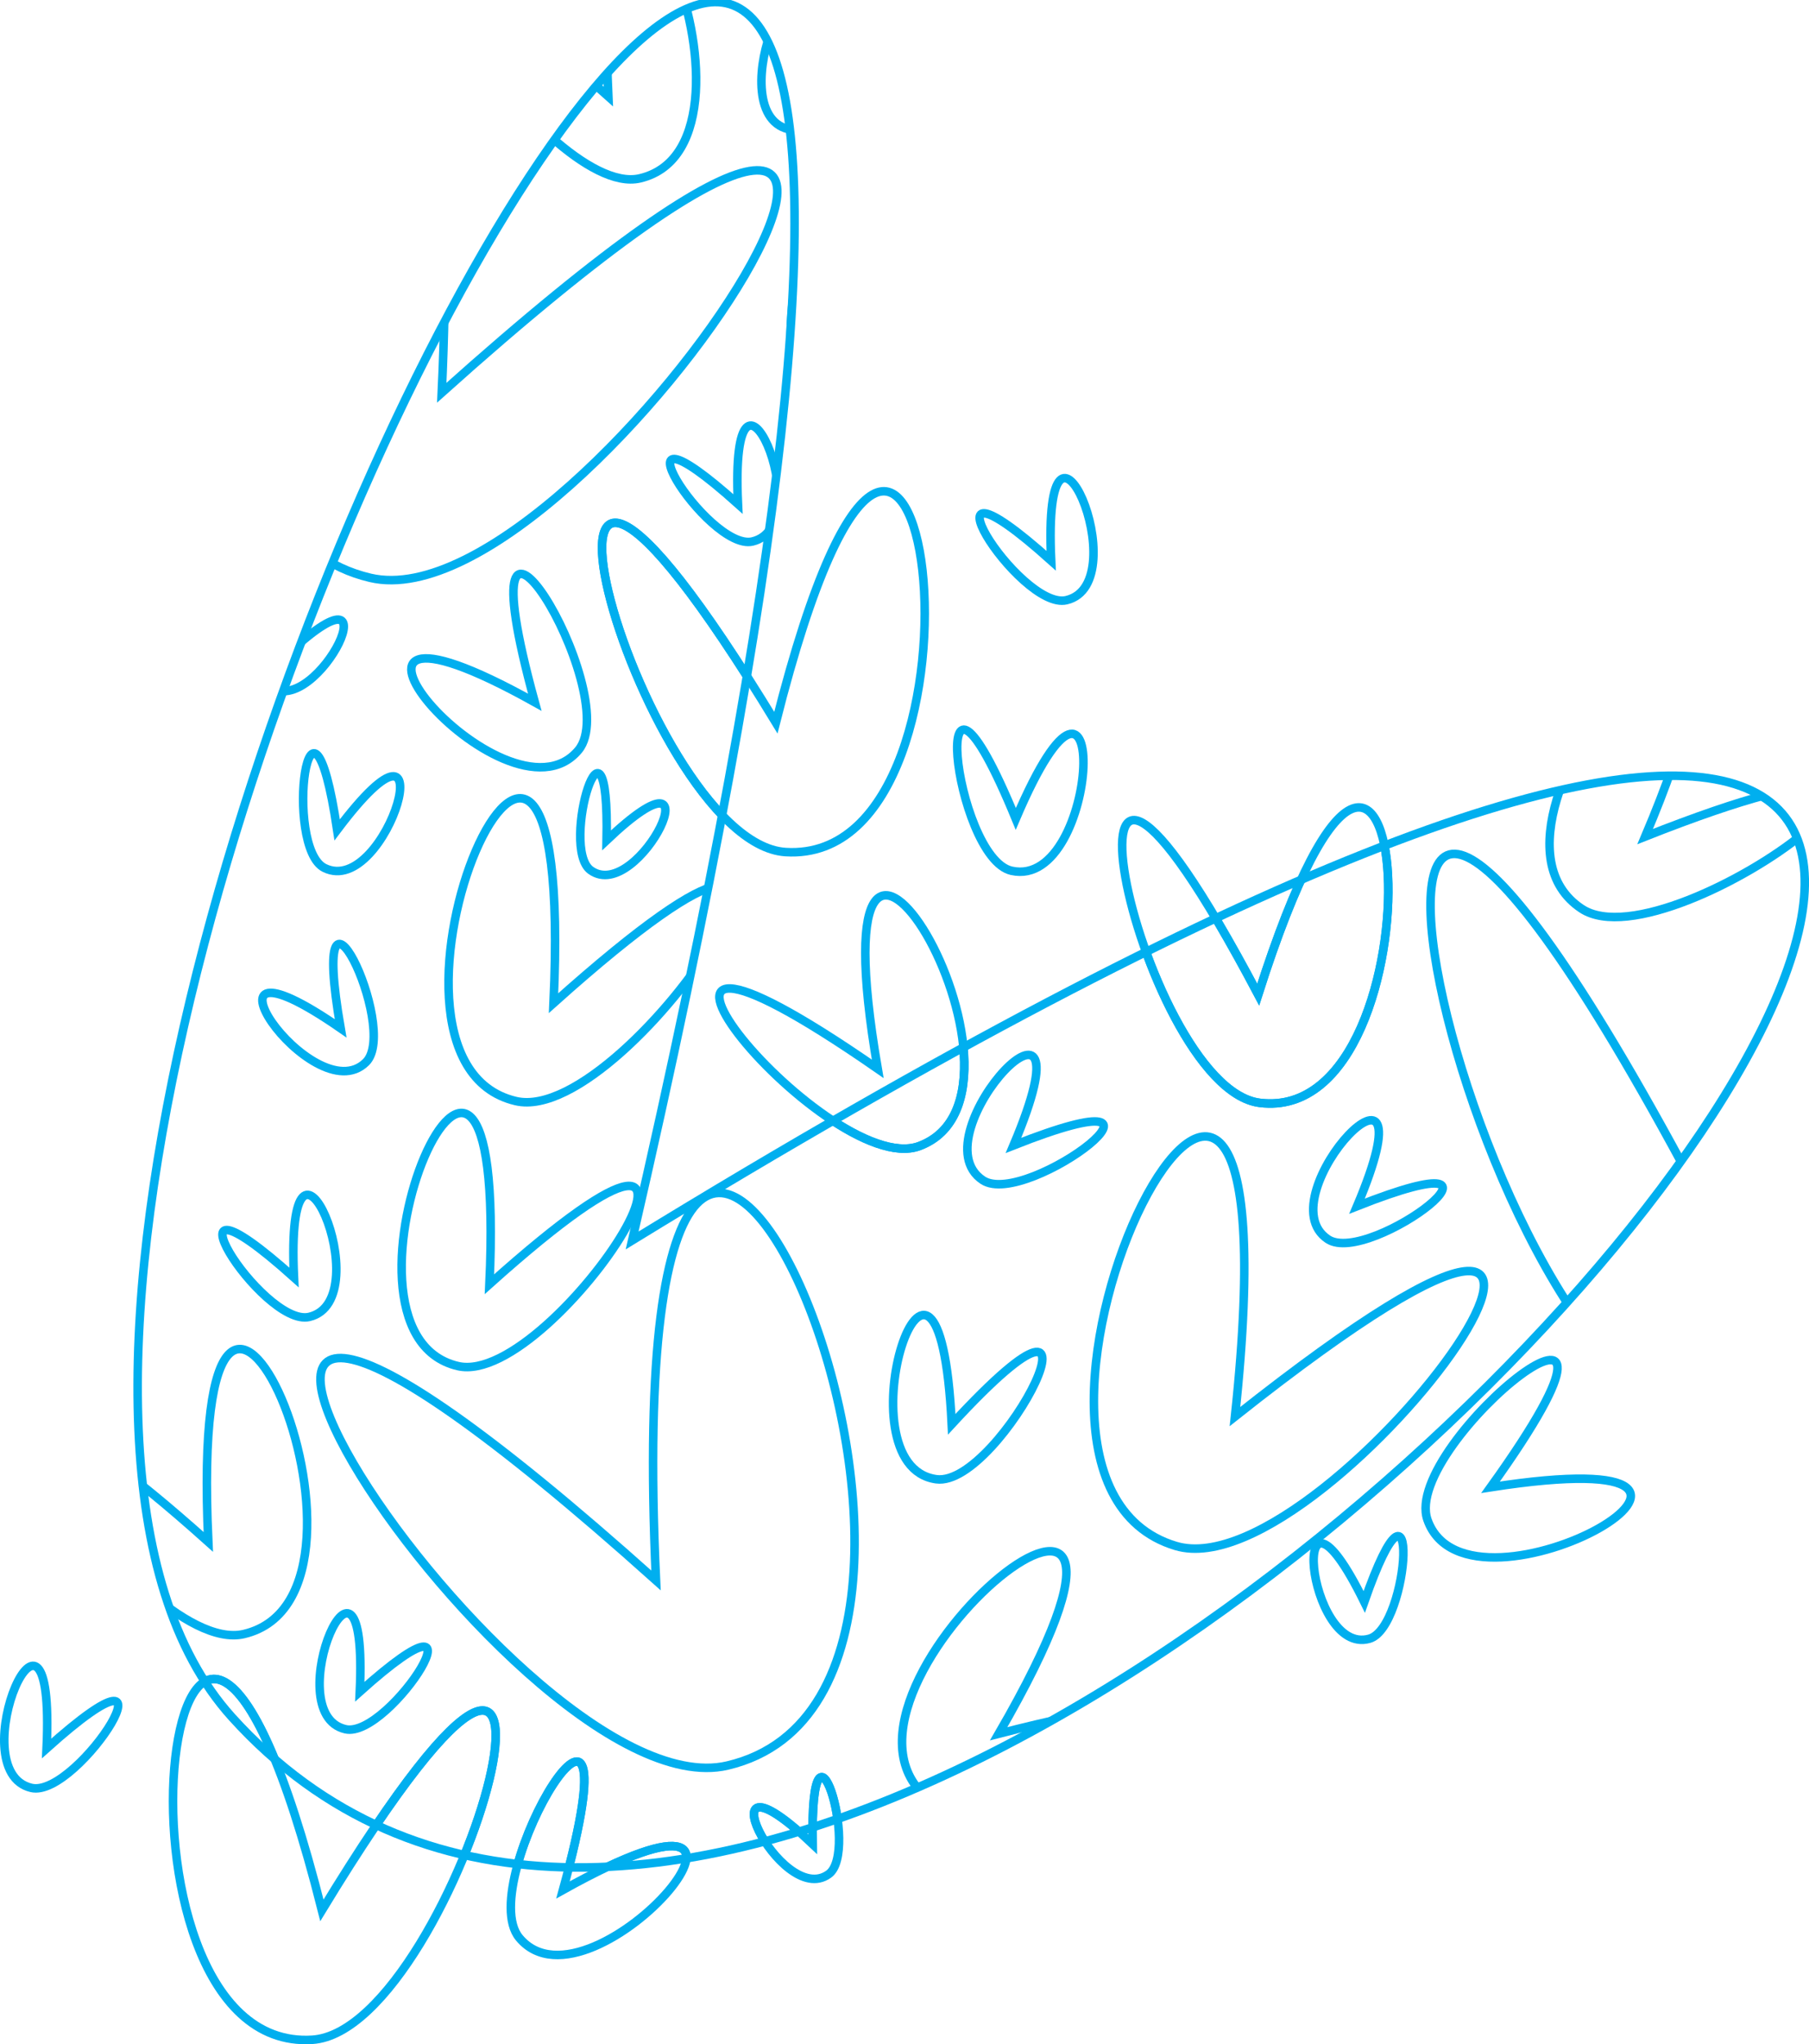 <?xml version="1.0" encoding="UTF-8"?>
<!DOCTYPE svg PUBLIC "-//W3C//DTD SVG 1.1//EN" "http://www.w3.org/Graphics/SVG/1.1/DTD/svg11.dtd">
<!-- Creator: CorelDRAW 2020 (64-Bit) -->
<svg xmlns="http://www.w3.org/2000/svg" xml:space="preserve" width="42.417mm" height="47.915mm" version="1.1" style="shape-rendering:geometricPrecision; text-rendering:geometricPrecision; image-rendering:optimizeQuality; fill-rule:evenodd; clip-rule:evenodd"
viewBox="0 0 4240.56 4790.2"
 xmlns:xlink="http://www.w3.org/1999/xlink"
 xmlns:xodm="http://www.corel.com/coreldraw/odm/2003">
 <defs>
  <style type="text/css">
   <![CDATA[
    .str0 {stroke:#00AFEF;stroke-width:19.99;stroke-miterlimit:22.926}
    .fil0 {fill:none}
   ]]>
  </style>
    <clipPath id="id0">
     <path d="M1481.83 2906.99c5864.55,-3594.58 783.53,3023.39 -938.35,1116.94 -1118.54,-1238.38 2453.73,-7677.46 938.35,-1116.94z"/>
    </clipPath>
 </defs>
 <g id="Layer_x0020_1">
  <g id="_3041134230240">
   <g>
   </g>
   <g style="clip-path:url(#id0)">
    <g id="_3041134233312">
     <path class="fil0 str0" d="M1035.54 920.34c101.37,-2190.47 -964.7,246.38 -167.49,433.83 517.86,121.78 1766.1,-1866.28 167.49,-433.83z"/>
     <path class="fil0 str0" d="M1426.05 226.2c-44.81,-968.26 426.43,108.91 74.04,191.78 -228.91,53.83 -780.68,-824.97 -74.04,-191.78z"/>
     <path class="fil0 str0" d="M1884.15 210.33c21.61,-467.01 -205.67,52.53 -35.71,92.49 110.41,25.96 376.54,-397.89 35.71,-92.49z"/>
     <path class="fil0 str0" d="M2085.02 830.09c50.46,-1090.25 -480.16,122.64 -83.37,215.94 257.76,60.61 879.05,-928.92 83.37,-215.94z"/>
     <path class="fil0 str0" d="M1729.92 1181.14c-20.52,-443.46 195.31,49.89 33.91,87.84 -104.84,24.65 -357.55,-377.84 -33.91,-87.84z"/>
     <path class="fil0 str0" d="M1818.75 1693.48c351.24,-1390.74 557.4,336.92 22.73,303.36 -347.31,-21.79 -752.5,-1502.94 -22.73,-303.36z"/>
     <path class="fil0 str0" d="M1253.67 1645.75c-625.18,-348.45 -68.44,317.69 102.36,112.08 110.95,-133.56 -288.16,-787.61 -102.36,-112.08z"/>
     <path class="fil0 str0" d="M668.22 1538.48c272.31,-258.1 75.98,152.48 -37.45,70.21 -73.68,-53.45 44.16,-437.42 37.45,-70.21z"/>
     <path class="fil0 str0" d="M2381.16 1919.06c225.71,-529.28 199.93,168.19 -9.87,121.64 -136.27,-30.25 -204.69,-642.42 9.87,-121.64z"/>
     <path class="fil0 str0" d="M1297.57 2350.92c53.61,-1158.29 -510.12,130.28 -88.57,229.41 273.84,64.39 933.89,-986.87 88.57,-229.41z"/>
     <path class="fil0 str0" d="M2057.52 2504.83c-164.54,-955.23 436.65,55.19 97.25,181.1 -220.47,81.81 -876.96,-721.77 -97.25,-181.1z"/>
     <path class="fil0 str0" d="M1421.98 1969.21c272.32,-258.1 75.99,152.48 -37.44,70.21 -73.69,-53.44 44.15,-437.41 37.44,-70.21z"/>
     <path class="fil0 str0" d="M2464.1 1314.06c-21.61,-467 205.67,52.54 35.71,92.49 -110.41,25.96 -376.54,-397.89 -35.71,-92.49z"/>
     <path class="fil0 str0" d="M790.37 1944.74c266.98,-354.69 118.64,162.97 -29.88,89.28 -96.48,-47.87 -34.49,-519.05 29.88,-89.28z"/>
     <path class="fil0 str0" d="M798.48 2409.89c-384.47,-265.98 -64.53,202.24 59.48,79.33 80.56,-79.84 -137.66,-530.24 -59.48,-79.33z"/>
     <path class="fil0 str0" d="M1537.78 3703.73c-101.37,-2190.46 964.7,246.38 167.49,433.84 -517.86,121.78 -1766.1,-1866.29 -167.49,-433.84z"/>
     <path class="fil0 str0" d="M1147.27 3009.59c44.81,-968.26 -426.43,108.91 -74.04,191.77 228.91,53.84 780.68,-824.97 74.04,-191.77z"/>
     <path class="fil0 str0" d="M689.17 2993.73c-21.61,-467.01 205.67,52.53 35.71,92.49 -110.41,25.96 -376.54,-397.9 -35.71,-92.49z"/>
     <path class="fil0 str0" d="M488.3 3613.49c-50.46,-1090.26 480.16,122.64 83.37,215.93 -257.76,60.61 -879.05,-928.91 -83.37,-215.93z"/>
     <path class="fil0 str0" d="M843.4 3964.54c20.52,-443.46 -195.31,49.88 -33.91,87.83 104.84,24.65 357.55,-377.83 33.91,-87.83z"/>
     <path class="fil0 str0" d="M754.58 4476.88c-351.24,-1390.74 -557.4,336.92 -22.73,303.35 347.31,-21.79 752.5,-1502.94 22.73,-303.35z"/>
     <path class="fil0 str0" d="M1319.65 4429.14c625.18,-348.45 68.44,317.69 -102.36,112.08 -110.95,-133.56 288.16,-787.6 102.36,-112.08z"/>
     <path class="fil0 str0" d="M1905.1 4321.88c-272.31,-258.1 -75.98,152.47 37.45,70.2 73.68,-53.44 -44.16,-437.41 -37.45,-70.2z"/>
     <path class="fil0 str0" d="M192.16 4702.46c-225.71,-529.28 -199.93,168.19 9.87,121.63 136.27,-30.24 204.69,-642.41 -9.87,-121.63z"/>
     <path class="fil0 str0" d="M1275.75 5134.31c-53.61,-1158.29 510.12,130.28 88.57,229.41 -273.84,64.39 -933.89,-986.86 -88.57,-229.41z"/>
     <path class="fil0 str0" d="M515.8 5288.22c164.54,-955.23 -436.65,55.19 -97.25,181.11 220.47,81.81 876.96,-721.78 97.25,-181.11z"/>
     <path class="fil0 str0" d="M1151.34 4752.6c-272.31,-258.1 -75.99,152.47 37.44,70.2 73.69,-53.44 -44.15,-437.41 -37.44,-70.2z"/>
     <path class="fil0 str0" d="M109.22 4097.46c21.61,-467.01 -205.67,52.53 -35.71,92.49 110.41,25.96 376.54,-397.89 35.71,-92.49z"/>
     <path class="fil0 str0" d="M1782.96 4728.13c-266.98,-354.68 -118.64,162.97 29.88,89.29 96.48,-47.87 34.49,-519.05 -29.88,-89.29z"/>
     <path class="fil0 str0" d="M1774.84 5193.28c384.47,-265.98 64.53,202.23 -59.48,79.33 -80.56,-79.84 137.66,-530.24 59.48,-79.33z"/>
     <path class="fil0 str0" d="M3994.07 2822.61c728.54,-2290.49 898.12,620.05 7.27,509.69 -578.69,-71.68 -1106.17,-2590.11 -7.27,-509.69z"/>
     <path class="fil0 str0" d="M3856.48 1960.53c414.17,-978.4 -479.81,-50.16 -149.03,169 214.87,142.37 1116.23,-551.33 149.03,-169z"/>
     <path class="fil0 str0" d="M3391.56 1770.06c155.32,-488.34 191.48,132.19 1.54,108.66 -123.38,-15.28 -235.84,-552.21 -1.54,-108.66z"/>
     <path class="fil0 str0" d="M2949.42 2330.86c362.62,-1140.05 447.03,308.62 3.62,253.69 -288.03,-35.68 -550.57,-1289.18 -3.62,-253.69z"/>
     <path class="fil0 str0" d="M3181.04 2826.75c189.69,-448.11 -219.75,-22.97 -68.25,77.41 98.41,65.2 511.23,-252.51 68.25,-77.41z"/>
     <path class="fil0 str0" d="M2894.95 3319.71c167.61,-1563.33 -701.13,134.46 -138.7,303.23 365.34,109.63 1345.01,-1259.06 138.7,-303.23z"/>
     <path class="fil0 str0" d="M3494.03 3485.47c775.19,-120.56 -50.42,352.63 -147.84,76.31 -63.29,-179.49 595.67,-700.16 147.84,-76.31z"/>
     <path class="fil0 str0" d="M4136.7 3597.75c-181.83,-368.87 -136.08,127.88 11.81,86.42 96.06,-26.92 120.9,-466.47 -11.81,-86.42z"/>
     <path class="fil0 str0" d="M2230.98 3337.81c-30.83,-629.94 -269.48,96.9 -36.1,128.8 151.61,20.71 454.68,-582.62 36.1,-128.8z"/>
     <path class="fil0 str0" d="M2341.01 4063.06c532.32,-919.5 -469.88,-109.27 -168.83,149.22 195.57,167.91 1175.99,-408.65 168.83,-149.22z"/>
     <path class="fil0 str0" d="M3198.01 3754.01c-181.82,-368.87 -136.08,127.87 11.81,86.42 96.07,-26.92 120.91,-466.48 -11.81,-86.42z"/>
     <path class="fil0 str0" d="M2375.72 2684.29c199.77,-471.9 -231.43,-24.18 -71.88,81.52 103.64,68.66 538.37,-265.92 71.88,-81.52z"/>
     <path class="fil0 str0" d="M3856.67 3968.98c-139.63,-466.14 -183.92,122.44 -3.22,103.15 117.39,-12.54 232.79,-520.51 3.22,-103.15z"/>
     <path class="fil0 str0" d="M3671.48 4444.11c496.39,-127.28 -10.54,232.45 -91.31,58.94 -52.48,-112.71 343.11,-492.79 91.31,-58.94z"/>
    </g>
   </g>
   <path class="fil0 str0" d="M1481.83 2906.99c5864.55,-3594.58 783.53,3023.39 -938.35,1116.94 -1118.54,-1238.38 2453.73,-7677.46 938.35,-1116.94z"/>
   <path class="fil0 str0" d="M1818.75 1693.48c351.24,-1390.74 557.4,336.92 22.73,303.36 -347.31,-21.79 -752.5,-1502.94 -22.73,-303.36z"/>
   <path class="fil0 str0" d="M2381.16 1919.06c225.71,-529.28 199.93,168.19 -9.87,121.64 -136.27,-30.25 -204.69,-642.42 9.87,-121.64z"/>
   <path class="fil0 str0" d="M2057.52 2504.83c-164.54,-955.23 436.65,55.19 97.25,181.1 -220.47,81.81 -876.96,-721.77 -97.25,-181.1z"/>
   <path class="fil0 str0" d="M2464.1 1314.06c-21.61,-467 205.67,52.54 35.71,92.49 -110.41,25.96 -376.54,-397.89 -35.71,-92.49z"/>
   <path class="fil0 str0" d="M2949.42 2330.86c362.62,-1140.05 447.03,308.62 3.62,253.69 -288.03,-35.68 -550.57,-1289.18 -3.62,-253.69z"/>
   <path class="fil0 str0" d="M3494.03 3485.47c775.19,-120.56 -50.42,352.63 -147.84,76.31 -63.29,-179.49 595.67,-700.16 147.84,-76.31z"/>
   <path class="fil0 str0" d="M3198.01 3754.01c-181.82,-368.87 -136.08,127.87 11.81,86.42 96.07,-26.92 120.91,-466.48 -11.81,-86.42z"/>
   <path class="fil0 str0" d="M1319.65 4429.14c625.18,-348.45 68.44,317.69 -102.36,112.08 -110.95,-133.56 288.16,-787.6 102.36,-112.08z"/>
   <path class="fil0 str0" d="M1905.1 4321.88c-272.31,-258.1 -75.98,152.47 37.45,70.2 73.68,-53.44 -44.16,-437.41 -37.45,-70.2z"/>
   <path class="fil0 str0" d="M109.22 4097.46c21.61,-467.01 -205.67,52.53 -35.71,92.49 110.41,25.96 376.54,-397.89 35.71,-92.49z"/>
   <path class="fil0 str0" d="M754.58 4476.88c-351.24,-1390.74 -557.4,336.92 -22.73,303.35 347.31,-21.79 752.5,-1502.94 22.73,-303.35z"/>
  </g>
 </g>
</svg>
